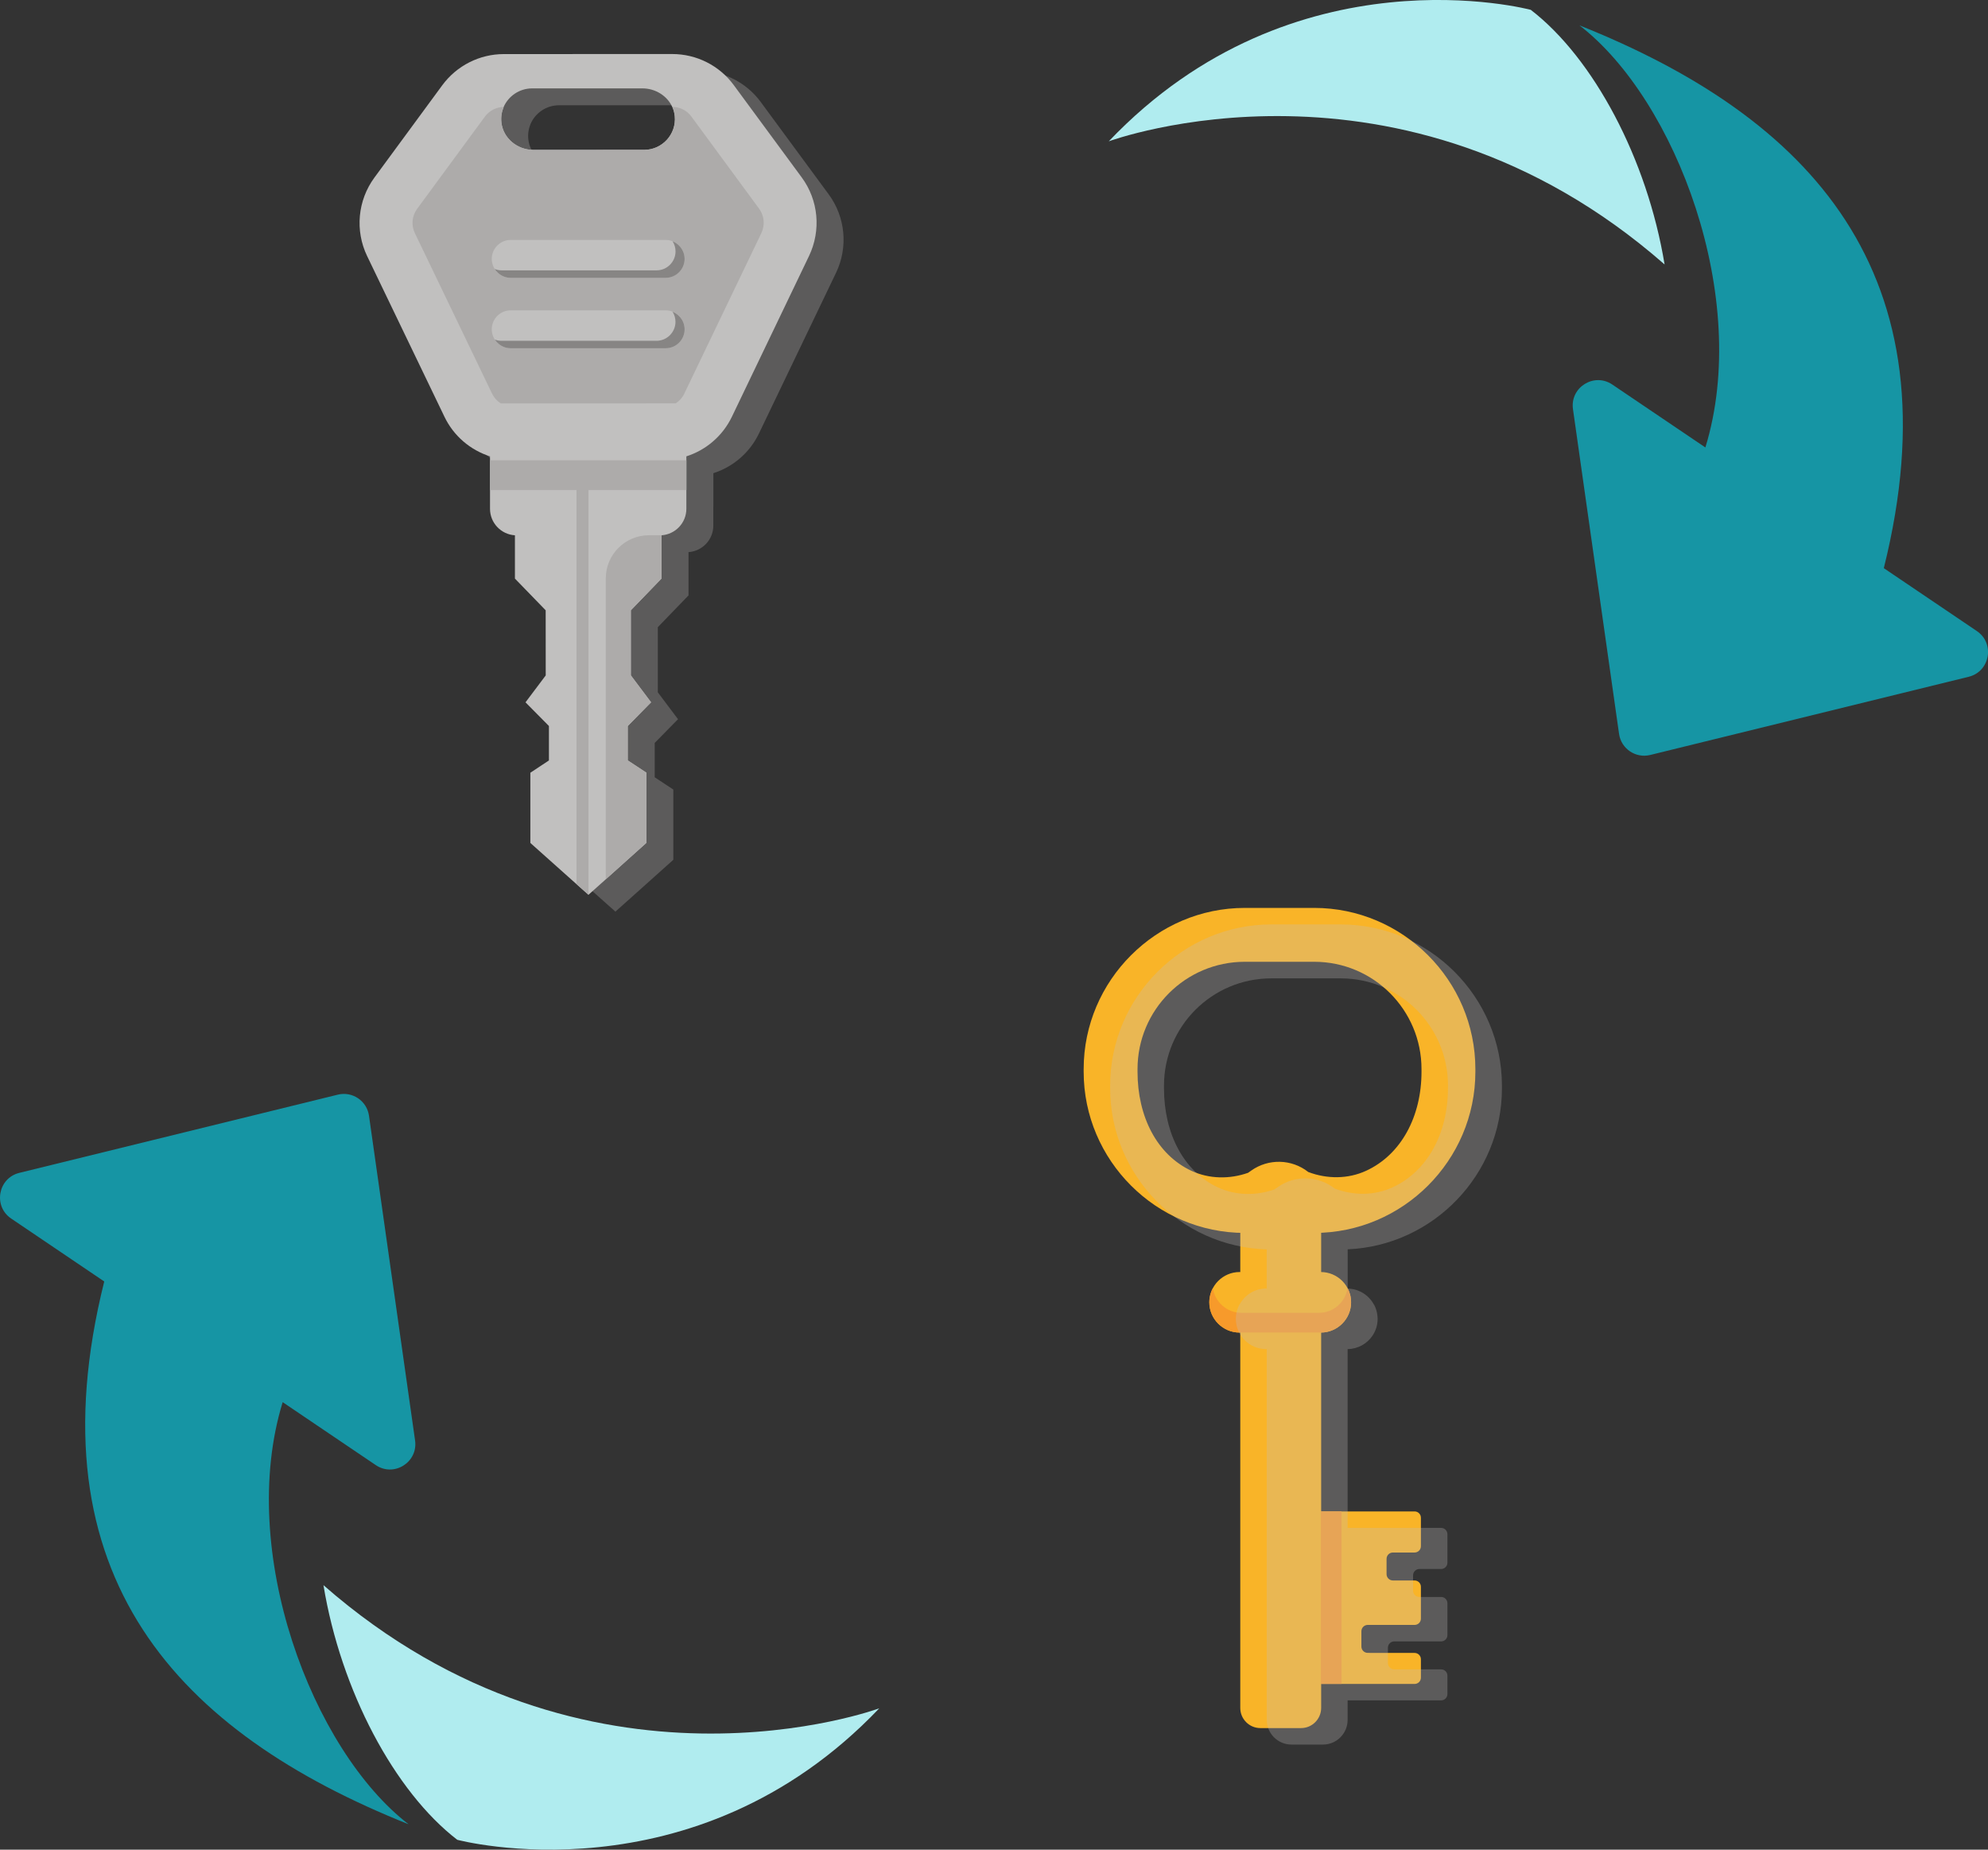 <?xml version="1.0" encoding="utf-8"?>
<!-- Generator: Adobe Illustrator 22.1.0, SVG Export Plug-In . SVG Version: 6.00 Build 0)  -->
<svg version="1.1" id="Ebene_1" xmlns="http://www.w3.org/2000/svg" xmlns:xlink="http://www.w3.org/1999/xlink" x="0px" y="0px"
	 viewBox="0 0 398.2 370.42" style="enable-background:new 0 0 398.2 370.42;" xml:space="preserve">
<rect x="0" y="0" width="398.2" height="370.42" fill="#333333" stroke="none"/>
<style type="text/css">
	.st0{display:none;}
	.st1{display:inline;fill:#1695A4;}
	.st2{fill:#1695A4;}
	.st3{fill:#B0ECEF;}
	.st4{fill:#F9FBFC;}
	.st5{fill:#F9B428;}
	.st6{fill:#F79A2B;}
	.st7{opacity:0.29;fill:#C1BFBD;enable-background:new    ;}
	.st8{fill:#C1C0BF;}
	.st9{fill:#ADABAA;}
	.st10{fill:#878584;}
</style>
<g id="Background" class="st0">
	<rect id="XMLID_105_" x="-49.45" y="-51.18" class="st1" width="500" height="500"/>
</g>
<g id="Objects">
	<g>
		<g id="XMLID_4971_">
			<path id="XMLID_4993_" class="st2" d="M395.97,126.38l-18.64-12.6c14.78-59.23-15.01-90.36-60.96-108.7
				c19.34,14.87,34.4,54.7,25.22,84.53l-18.64-12.6c-3.65-2.47-8.5,0.56-7.88,4.93l9.23,65.03c0.42,2.98,3.33,4.94,6.25,4.22
				l63.79-15.66C398.61,134.48,399.62,128.85,395.97,126.38z"/>
			<path id="XMLID_4977_" class="st3" d="M333.42,52.96c-3.48-21.14-14.24-41.33-26.8-50.99c0,0-47.34-12.7-84.53,26.33
				C222.09,28.31,280.52,6.64,333.42,52.96z"/>
		</g>
		<g id="XMLID_4916_">
			<path id="XMLID_4970_" class="st2" d="M2.24,244.03l18.64,12.6c-14.78,59.23,15.01,90.36,60.96,108.7
				c-19.34-14.87-34.4-54.7-25.22-84.53l18.64,12.6c3.65,2.47,8.5-0.56,7.88-4.93l-9.23-65.03c-0.42-2.98-3.33-4.94-6.25-4.22
				L3.87,234.88C-0.4,235.93-1.41,241.56,2.24,244.03z"/>
			<path id="XMLID_4969_" class="st3" d="M64.79,317.45c3.48,21.14,14.24,41.33,26.8,50.99c0,0,47.34,12.7,84.53-26.33
				C176.12,342.11,117.68,363.77,64.79,317.45z"/>
		</g>
	</g>
</g>
<g id="Designed_by_Freepik">
	<g id="XMLID_1_">
		<g id="XMLID_126_">
			<g id="XMLID_145_">
				<path id="XMLID_153_" class="st4" d="M210.65,418.29c-0.43,0.44-0.8,0.93-1.11,1.45l-0.47-0.24c-0.07-0.3-0.35-0.5-0.66-0.47
					c-0.33,0.04-0.57,0.34-0.53,0.67c0.04,0.33,0.34,0.57,0.67,0.53c0.07-0.01,0.13-0.03,0.18-0.05l0.45,0.23
					c-0.25,0.55-0.43,1.14-0.54,1.74l0.75,0.13c0.23-1.31,0.85-2.51,1.79-3.47L210.65,418.29z"/>
				<path id="XMLID_152_" class="st4" d="M216.14,415.99c-0.17,0-0.34,0.01-0.51,0.02l-0.07-0.63c0.19-0.15,0.3-0.39,0.27-0.64
					c-0.05-0.39-0.4-0.67-0.8-0.63c-0.39,0.05-0.67,0.4-0.63,0.8c0.03,0.25,0.19,0.46,0.4,0.56l0.07,0.62
					c-0.71,0.12-1.4,0.33-2.06,0.65l0.33,0.68c0.93-0.45,1.94-0.67,3-0.67c0.5,0,0.99,0.05,1.48,0.16l0.16-0.74
					C217.24,416.04,216.69,415.99,216.14,415.99z"/>
				<path id="XMLID_151_" class="st4" d="M222.74,418.53c0.33-0.04,0.57-0.34,0.53-0.67c-0.04-0.33-0.34-0.57-0.67-0.53
					c-0.31,0.04-0.54,0.3-0.53,0.61l-0.42,0.36c-0.42-0.43-0.89-0.81-1.41-1.14l-0.4,0.64c1.13,0.71,2.02,1.73,2.56,2.93l0.69-0.31
					c-0.25-0.55-0.57-1.07-0.94-1.55l0.4-0.35C222.61,418.54,222.68,418.54,222.74,418.53z"/>
				<path id="XMLID_150_" class="st4" d="M215.59,426.19c-0.39,0.02-0.77,0.03-1.16,0.03c-0.88,0-1.73-0.06-2.48-0.18
					c-0.39-0.06-0.85-0.15-1.27-0.29c1.05,1.86,3.07,3.13,5.39,3.13c2.86,0,5.26-1.92,5.95-4.5c-0.68,0.45-1.51,0.83-2.46,1.12
					C218.39,425.87,217.01,426.11,215.59,426.19z"/>
				<path id="XMLID_146_" class="st4" d="M216.14,417.5c-3.35,0-6.08,2.67-6.08,5.94c0,0.43,0.05,0.85,0.14,1.26
					c0.67,0.48,2.71,0.89,5.35,0.73c2.88-0.17,5.3-0.96,6.67-2.16c-0.01-0.19-0.02-0.39-0.05-0.58
					C221.79,419.74,219.2,417.5,216.14,417.5z M213.98,424.02c-1.02,0-1.85-0.83-1.85-1.85c0-1.02,0.83-1.85,1.85-1.85
					c1.02,0,1.85,0.83,1.85,1.85C215.83,423.19,215,424.02,213.98,424.02z M218.72,423.11c-0.75,0-1.36-0.61-1.36-1.36
					s0.61-1.36,1.36-1.36s1.36,0.61,1.36,1.36S219.47,423.11,218.72,423.11z"/>
			</g>
			<path id="XMLID_143_" class="st4" d="M232.15,419.37c-0.29-0.12-0.81-0.31-1.38-0.24c-0.55,0.07-0.84,0.34-0.84,1.01v0.87h2.23
				v1.72h-2.23v5.45H228v-5.45h-1.34v-1.72H228v-0.89c0-1.68,0.9-2.78,2.57-2.78c0.64,0,1.16,0.12,1.59,0.31L232.15,419.37z"/>
			<path id="XMLID_141_" class="st4" d="M236.85,422.7c-0.18-0.03-0.36-0.05-0.53-0.05c-0.9,0-1.51,0.55-1.51,1.61v3.91h-1.93V421
				h1.87v0.78c0.45-0.67,1.14-0.98,2.02-0.98c0.41,0,0.85,0.13,1.09,0.34L236.85,422.7z"/>
			<path id="XMLID_138_" class="st4" d="M244.52,424.58c0,0.22-0.01,0.49-0.04,0.65h-5.08c0.21,1.04,0.93,1.49,1.84,1.49
				c0.62,0,1.3-0.25,1.81-0.69l1.13,1.24c-0.81,0.75-1.85,1.09-3.06,1.09c-2.2,0-3.72-1.5-3.72-3.75c0-2.26,1.48-3.8,3.63-3.8
				C243.09,420.81,244.51,422.34,244.52,424.58z M239.4,423.91h3.18c-0.18-0.92-0.73-1.44-1.56-1.44
				C240.1,422.48,239.57,423.03,239.4,423.91z"/>
			<path id="XMLID_135_" class="st4" d="M252.17,424.58c0,0.22-0.02,0.49-0.04,0.65h-5.08c0.21,1.04,0.93,1.49,1.84,1.49
				c0.62,0,1.3-0.25,1.81-0.69l1.13,1.24c-0.81,0.75-1.85,1.09-3.06,1.09c-2.2,0-3.72-1.5-3.72-3.75c0-2.26,1.48-3.8,3.63-3.8
				C250.75,420.81,252.16,422.34,252.17,424.58z M247.05,423.91h3.18c-0.18-0.92-0.73-1.44-1.56-1.44
				C247.76,422.48,247.22,423.03,247.05,423.91z"/>
			<path id="XMLID_132_" class="st4" d="M260.51,424.59c0,2.15-1.5,3.77-3.47,3.77c-0.96,0-1.64-0.38-2.11-0.93v3.71h-1.92v-10.13
				h1.89v0.79c0.47-0.58,1.15-0.98,2.14-0.98C259.02,420.81,260.51,422.43,260.51,424.59z M254.84,424.59
				c0,1.13,0.75,1.98,1.84,1.98c1.14,0,1.85-0.88,1.85-1.98s-0.71-1.98-1.85-1.98C255.58,422.61,254.84,423.45,254.84,424.59z"/>
			<path id="XMLID_129_" class="st4" d="M263.62,418.66c0,0.7-0.54,1.23-1.24,1.23c-0.7,0-1.23-0.53-1.23-1.23s0.53-1.24,1.23-1.24
				C263.08,417.41,263.62,417.96,263.62,418.66z M263.36,428.18h-1.93v-7.17h1.93V428.18z"/>
			<path id="XMLID_127_" class="st4" d="M266.58,423.56l2.7-2.55h2.37l-3.48,3.38l3.5,3.8h-2.38l-2.72-2.9v2.9h-1.93v-10.67h1.93
				v6.04H266.58z"/>
		</g>
		<g id="XMLID_2_">
			<path id="XMLID_27_" class="st4" d="M134.96,428.11v-1.05c-0.53,0.72-1.39,1.23-2.39,1.23c-1.85,0-3.15-1.41-3.15-3.71
				c0-2.26,1.29-3.72,3.15-3.72c0.95,0,1.82,0.47,2.39,1.25v-3.76h1.1v9.77h-1.1V428.11z M134.96,426.19v-3.21
				c-0.4-0.62-1.24-1.14-2.12-1.14c-1.42,0-2.27,1.17-2.27,2.74c0,1.57,0.85,2.72,2.27,2.72
				C133.72,427.31,134.57,426.81,134.96,426.19z"/>
			<path id="XMLID_24_" class="st4" d="M137.48,424.57c0-2.05,1.46-3.71,3.49-3.71c2.14,0,3.4,1.67,3.4,3.79v0.28h-5.73
				c0.09,1.33,1.03,2.45,2.55,2.45c0.81,0,1.63-0.32,2.18-0.89l0.53,0.72c-0.7,0.7-1.65,1.08-2.81,1.08
				C138.99,428.29,137.48,426.78,137.48,424.57z M140.95,421.77c-1.51,0-2.26,1.27-2.31,2.36h4.64
				C143.27,423.07,142.56,421.77,140.95,421.77z"/>
			<path id="XMLID_22_" class="st4" d="M145.16,427.17l0.57-0.79c0.47,0.54,1.36,1.01,2.33,1.01c1.08,0,1.67-0.51,1.67-1.22
				c0-1.71-4.38-0.66-4.38-3.28c0-1.1,0.95-2.04,2.64-2.04c1.2,0,2.05,0.45,2.62,1.03l-0.51,0.76c-0.42-0.51-1.2-0.89-2.11-0.89
				c-0.97,0-1.57,0.48-1.57,1.11c0,1.55,4.38,0.53,4.38,3.28c0,1.19-0.95,2.14-2.78,2.14C146.86,428.29,145.87,427.94,145.16,427.17
				z"/>
			<path id="XMLID_19_" class="st4" d="M152.03,419.29c0-0.41,0.34-0.75,0.73-0.75c0.41,0,0.75,0.34,0.75,0.75s-0.34,0.73-0.75,0.73
				C152.36,420.03,152.03,419.7,152.03,419.29z M152.22,428.11v-7.07h1.1v7.07H152.22z"/>
			<path id="XMLID_16_" class="st4" d="M155.13,429.93l0.56-0.82c0.59,0.7,1.29,0.97,2.3,0.97c1.17,0,2.27-0.57,2.27-2.12v-1.01
				c-0.51,0.72-1.38,1.26-2.37,1.26c-1.85,0-3.15-1.38-3.15-3.66c0-2.27,1.29-3.68,3.15-3.68c0.95,0,1.8,0.47,2.37,1.25v-1.07h1.1
				v6.87c0,2.34-1.64,3.08-3.37,3.08C156.79,430.98,155.97,430.75,155.13,429.93z M160.26,426.08v-3.09
				c-0.38-0.62-1.23-1.14-2.11-1.14c-1.42,0-2.27,1.13-2.27,2.7c0,1.55,0.85,2.7,2.27,2.7
				C159.03,427.23,159.88,426.69,160.26,426.08z"/>
			<path id="XMLID_14_" class="st4" d="M167.96,428.11v-4.63c0-1.24-0.63-1.64-1.58-1.64c-0.86,0-1.68,0.53-2.09,1.1v5.17h-1.1
				v-7.07h1.1v1.03c0.5-0.59,1.46-1.2,2.52-1.2c1.48,0,2.26,0.75,2.26,2.29v4.97h-1.11V428.11z"/>
			<path id="XMLID_11_" class="st4" d="M170.48,424.57c0-2.05,1.46-3.71,3.49-3.71c2.14,0,3.4,1.67,3.4,3.79v0.28h-5.73
				c0.09,1.33,1.03,2.45,2.55,2.45c0.81,0,1.63-0.32,2.18-0.89l0.53,0.72c-0.7,0.7-1.66,1.08-2.81,1.08
				C171.99,428.29,170.48,426.78,170.48,424.57z M173.95,421.77c-1.51,0-2.26,1.27-2.31,2.36h4.64
				C176.27,423.07,175.57,421.77,173.95,421.77z"/>
			<path id="XMLID_8_" class="st4" d="M183.9,428.11v-1.05c-0.53,0.72-1.39,1.23-2.39,1.23c-1.85,0-3.15-1.41-3.15-3.71
				c0-2.26,1.29-3.72,3.15-3.72c0.95,0,1.82,0.47,2.39,1.25v-3.76h1.1v9.77h-1.1V428.11z M183.9,426.19v-3.21
				c-0.4-0.62-1.25-1.14-2.12-1.14c-1.42,0-2.27,1.17-2.27,2.74c0,1.57,0.85,2.72,2.27,2.72
				C182.65,427.31,183.5,426.81,183.9,426.19z"/>
			<path id="XMLID_5_" class="st4" d="M190.24,428.11v-9.77h1.1v3.76c0.57-0.78,1.42-1.25,2.39-1.25c1.85,0,3.15,1.46,3.15,3.72
				c0,2.3-1.3,3.71-3.15,3.71c-1,0-1.86-0.51-2.39-1.23v1.05h-1.1V428.11z M193.45,427.31c1.44,0,2.29-1.16,2.29-2.72
				c0-1.57-0.85-2.74-2.29-2.74c-0.86,0-1.73,0.53-2.11,1.14v3.21C191.72,426.81,192.59,427.31,193.45,427.31z"/>
			<path id="XMLID_3_" class="st4" d="M198.08,429.88c0.16,0.07,0.43,0.12,0.6,0.12c0.48,0,0.81-0.16,1.05-0.75l0.47-1.07
				l-2.96-7.15h1.19l2.36,5.8l2.34-5.8h1.2l-3.54,8.51c-0.42,1.03-1.14,1.42-2.08,1.44c-0.23,0-0.6-0.04-0.81-0.1L198.08,429.88z"/>
		</g>
	</g>
</g>
<g id="OBJECTS">
	<g>
		<g>
			<path class="st5" d="M263.24,181.82h-13.9c-17.75,0-32.28,14.53-32.28,32.28v0.53c0,17.75,14.53,32.28,32.28,32.28h13.9
				c17.75,0,32.28-14.53,32.28-32.28v-0.53C295.52,196.35,281,181.82,263.24,181.82z M284.73,214.63c0,8.93-4.05,16.6-11.11,19.84
				c-3.64,1.67-7.83,1.66-11.57,0.24c-3.32-2.62-7.97-2.73-11.42-0.29l-0.64,0.45c-3.69,1.3-7.77,1.25-11.32-0.39
				c-6.97-3.24-10.82-10.91-10.82-19.85v-0.53c0-11.87,9.62-21.49,21.49-21.49h13.9c11.87,0,21.49,9.62,21.49,21.49L284.73,214.63
				L284.73,214.63z"/>
			<path class="st5" d="M260.61,346.07h-8.16c-2.21,0-4.02-1.81-4.02-4.02v-96.8c0-2.21,1.81-4.02,4.02-4.02h8.16
				c2.21,0,4.02,1.81,4.02,4.02v96.8C264.62,344.26,262.82,346.07,260.61,346.07z"/>
			<path class="st5" d="M264.57,254.74h-16.28c-3.33,0-6.06,2.73-6.06,6.06l0,0c0,3.33,2.73,6.06,6.06,6.06h16.28
				c3.33,0,6.06-2.73,6.06-6.06l0,0C270.63,257.47,267.91,254.74,264.57,254.74z"/>
			<path class="st6" d="M269.91,257.95c-0.41,2.79-2.81,4.96-5.71,4.96h-15.55c-2.9,0-5.3-2.17-5.71-4.96
				c-0.46,0.85-0.72,1.82-0.72,2.85l0,0c0,3.33,2.73,6.06,6.06,6.06h16.28c3.33,0,6.06-2.73,6.06-6.06l0,0
				C270.63,259.77,270.37,258.8,269.91,257.95z"/>
			<path class="st5" d="M273.96,331.01c-0.7,0-1.27-0.57-1.27-1.27v-3.06c0-0.7,0.57-1.27,1.27-1.27h9.39
				c0.69,0,1.26-0.56,1.26-1.26v-6.38c0-0.69-0.56-1.26-1.26-1.26H279c-0.7,0-1.27-0.57-1.27-1.27v-3.06c0-0.7,0.57-1.27,1.27-1.27
				h4.35c0.69,0,1.26-0.56,1.26-1.26v-5.71c0-0.69-0.56-1.26-1.26-1.26h-18.79v34.55h18.79c0.69,0,1.26-0.56,1.26-1.26v-3.69
				c0-0.69-0.56-1.26-1.26-1.26L273.96,331.01L273.96,331.01z"/>
			<rect x="264.57" y="302.67" class="st6" width="4.14" height="34.55"/>
		</g>
		<path class="st7" d="M268.55,185.13h-13.9c-17.75,0-32.28,14.53-32.28,32.28v0.53c0,17.45,14.03,31.76,31.36,32.26v7.85h-0.14
			c-2.32,0-4.31,1.33-5.33,3.25c0-0.01-0.01-0.03-0.01-0.04c-0.06,0.12-0.12,0.25-0.17,0.37c-0.03,0.07-0.06,0.13-0.09,0.2
			c-0.13,0.31-0.23,0.64-0.3,0.97c-0.02,0.08-0.03,0.15-0.04,0.23c-0.06,0.35-0.11,0.71-0.11,1.08l0,0c0,1.67,0.68,3.18,1.78,4.28
			s2.61,1.78,4.28,1.78h0.14v74.27c0,2.71,2.22,4.93,4.93,4.93H265c2.71,0,4.93-2.22,4.93-4.93v-3.92h4.08h14.65
			c0.69,0,1.26-0.56,1.26-1.26v-3.69c0-0.7-0.56-1.26-1.26-1.26h-9.39c-0.7,0-1.27-0.57-1.27-1.27v-3.06c0-0.7,0.57-1.27,1.27-1.27
			h9.39c0.69,0,1.26-0.56,1.26-1.26v-6.38c0-0.69-0.56-1.26-1.26-1.26h-4.35c-0.7,0-1.27-0.57-1.27-1.27v-3.06
			c0-0.7,0.57-1.27,1.27-1.27h4.35c0.69,0,1.26-0.56,1.26-1.26v-5.71c0-0.69-0.56-1.26-1.26-1.26h-14.65h-4.08v-35.81
			c2.06-0.02,3.89-1.07,4.97-2.67c0.66-0.97,1.04-2.13,1.04-3.38l0,0c0-0.37-0.05-0.73-0.11-1.09c-0.01-0.08-0.03-0.15-0.04-0.23
			c-0.08-0.33-0.17-0.66-0.3-0.97c-0.03-0.07-0.06-0.13-0.09-0.2c-0.06-0.12-0.11-0.25-0.17-0.37c0,0.01-0.01,0.03-0.01,0.04
			c-1.01-1.9-2.99-3.22-5.28-3.24v-7.87c17.12-0.73,30.9-14.95,30.9-32.24v-0.53C300.82,199.66,286.3,185.13,268.55,185.13z
			 M290.03,217.95c0,8.93-4.05,16.6-11.11,19.84c-3.64,1.67-7.83,1.66-11.57,0.24c-3.32-2.62-7.97-2.73-11.42-0.29l-0.64,0.45
			c-3.69,1.3-7.77,1.25-11.32-0.39c-6.97-3.24-10.82-10.91-10.82-19.85v-0.53c0-11.87,9.62-21.49,21.49-21.49h13.91
			c11.87,0,21.49,9.62,21.49,21.49L290.03,217.95L290.03,217.95z"/>
	</g>
	<g>
		<path class="st7" d="M152.38,20.43c-2.89-3.93-7.47-6.24-12.34-6.24l-33.73,0.01c-4.87,0-9.44,2.32-12.33,6.24l-13.6,18.5
			c-3.35,4.57-3.91,10.6-1.46,15.7l15.5,32.2c1.84,3.84,5.18,6.66,9.12,7.92v0.79h0.01v5.97l0,0v3.74c0,2.83,2.21,5.14,4.99,5.31
			v8.67l6.16,6.35l0.01,13.04l-4.05,5.39l4.69,4.74v6.9l-3.72,2.46v14.06l9.24,8.25l2.36,2.1l0.04,0.03l0,0l0,0l3.47-3.1l3.54-3.17
			l4.59-4.11v-14.06l0,0l0,0l-3.73-2.46v-6.88l3.8-3.87l0.87-0.88l0,0l0,0l-3.84-5.11l-0.21-0.28V125.6l6.15-6.36v-8.65h-0.01v-0.02
			c2.78-0.19,4.98-2.49,4.98-5.31v-3.73h0.01v-5.97l0,0v-0.8c3.95-1.26,7.27-4.09,9.12-7.93l15.45-32.2
			c2.45-5.11,1.89-11.15-1.47-15.71L152.38,20.43z M111.95,21.08h22.14c2.57,0,4.95,1.48,5.96,3.71h0.01
			c0.26,0.57,0.42,1.19,0.49,1.85c0.36,3.65-2.54,6.75-6.12,6.75l-22.2,0.01c-3.2,0-6.08-2.33-6.41-5.52
			c-0.12-1.1,0.07-2.14,0.46-3.08C107.24,22.61,109.42,21.09,111.95,21.08z"/>
		<g>
			<path class="st8" d="M160.58,35.52l-13.6-18.47c-2.88-3.93-7.46-6.23-12.33-6.23l-33.73,0.01c-4.87,0-9.44,2.32-12.33,6.24
				l-13.6,18.5c-3.35,4.57-3.91,10.6-1.46,15.7l15.5,32.2c1.84,3.84,5.18,6.66,9.12,7.92v10.5c0,2.83,2.21,5.14,4.99,5.31v8.67
				l6.16,6.35l0.01,13.04l-4.05,5.39l4.69,4.74v6.9l-3.72,2.46v14.06l9.24,8.25l2.4,2.13l3.47-3.1l8.13-7.29v-14.06l-3.73-2.46
				v-6.88l4.67-4.75l-4.05-5.39v-13.04l6.14-6.35v-8.67c2.78-0.19,4.98-2.49,4.98-5.31v-10.5c3.95-1.26,7.27-4.09,9.12-7.93
				l15.45-32.2C164.5,46.13,163.95,40.09,160.58,35.52z M106.55,17.7h22.14c2.57,0,4.95,1.48,5.96,3.71h0.01
				c0.26,0.57,0.42,1.19,0.49,1.85c0.36,3.65-2.54,6.75-6.12,6.75l-22.2,0.01c-3.2,0-6.08-2.33-6.41-5.52
				c-0.12-1.1,0.07-2.14,0.46-3.08C101.84,19.24,104.03,17.72,106.55,17.7z"/>
			<path class="st9" d="M152.51,46.66l-15.46,32.2c-0.37,0.79-0.98,1.46-1.72,1.92l-35.02,0.01c-0.74-0.46-1.35-1.14-1.73-1.92
				l-15.49-32.2c-0.75-1.56-0.58-3.43,0.45-4.83l13.6-18.5c0.89-1.19,2.29-1.91,3.76-1.92c-0.4,0.94-0.58,1.99-0.46,3.08
				c0.33,3.19,3.2,5.52,6.41,5.52l22.2-0.01c3.57,0,6.47-3.1,6.12-6.75c-0.07-0.66-0.23-1.28-0.49-1.85c1.5,0,2.91,0.71,3.8,1.92
				l13.58,18.47C153.09,43.22,153.26,45.07,152.51,46.66z"/>
			<rect x="98.16" y="92.17" class="st9" width="39.33" height="5.97"/>
			<g>
				<path class="st8" d="M133.34,48.05h-31.05c-2.09,0-3.79,1.71-3.79,3.79l0,0c0,2.09,1.71,3.79,3.79,3.79h31.05
					c2.09,0,3.79-1.71,3.79-3.79l0,0C137.13,49.76,135.43,48.05,133.34,48.05z"/>
				<path class="st10" d="M137.13,51.85c0,2.07-1.7,3.79-3.79,3.79h-31.05c-1.05,0-1.99-0.43-2.67-1.12
					c-0.2-0.2-0.37-0.41-0.52-0.65c0.41,0.17,0.88,0.27,1.36,0.27h31.06c2.07,0,3.79-1.7,3.79-3.79c0-0.74-0.21-1.45-0.6-2.03
					c0.49,0.19,0.94,0.48,1.3,0.85C136.7,49.86,137.13,50.8,137.13,51.85z"/>
			</g>
			<g>
				<path class="st8" d="M133.34,62.15h-31.05c-2.09,0-3.79,1.71-3.79,3.79l0,0c0,2.09,1.71,3.79,3.79,3.79h31.05
					c2.09,0,3.79-1.71,3.79-3.79l0,0C137.13,63.86,135.43,62.15,133.34,62.15z"/>
				<path class="st10" d="M137.13,65.95c0,2.09-1.7,3.79-3.79,3.79h-31.05c-1.05,0-1.99-0.43-2.67-1.12
					c-0.19-0.19-0.36-0.4-0.51-0.62c0.41,0.16,0.86,0.25,1.34,0.25h31.06c2.07,0,3.79-1.72,3.79-3.8c0-0.74-0.21-1.45-0.6-2.03
					c0.49,0.2,0.94,0.49,1.3,0.86C136.7,63.95,137.13,64.9,137.13,65.95z"/>
			</g>
			<path class="st9" d="M126.36,122.21v13.03l4.05,5.4l-4.68,4.74v6.89l3.74,2.46v14.06l-8.13,7.29v-60.24
				c0-4.78,3.87-8.65,8.65-8.65h2.52v8.65L126.36,122.21z"/>
			<polygon class="st9" points="117.87,94.23 117.87,179.18 115.48,177.05 115.48,94.23 			"/>
		</g>
	</g>
</g>
</svg>
